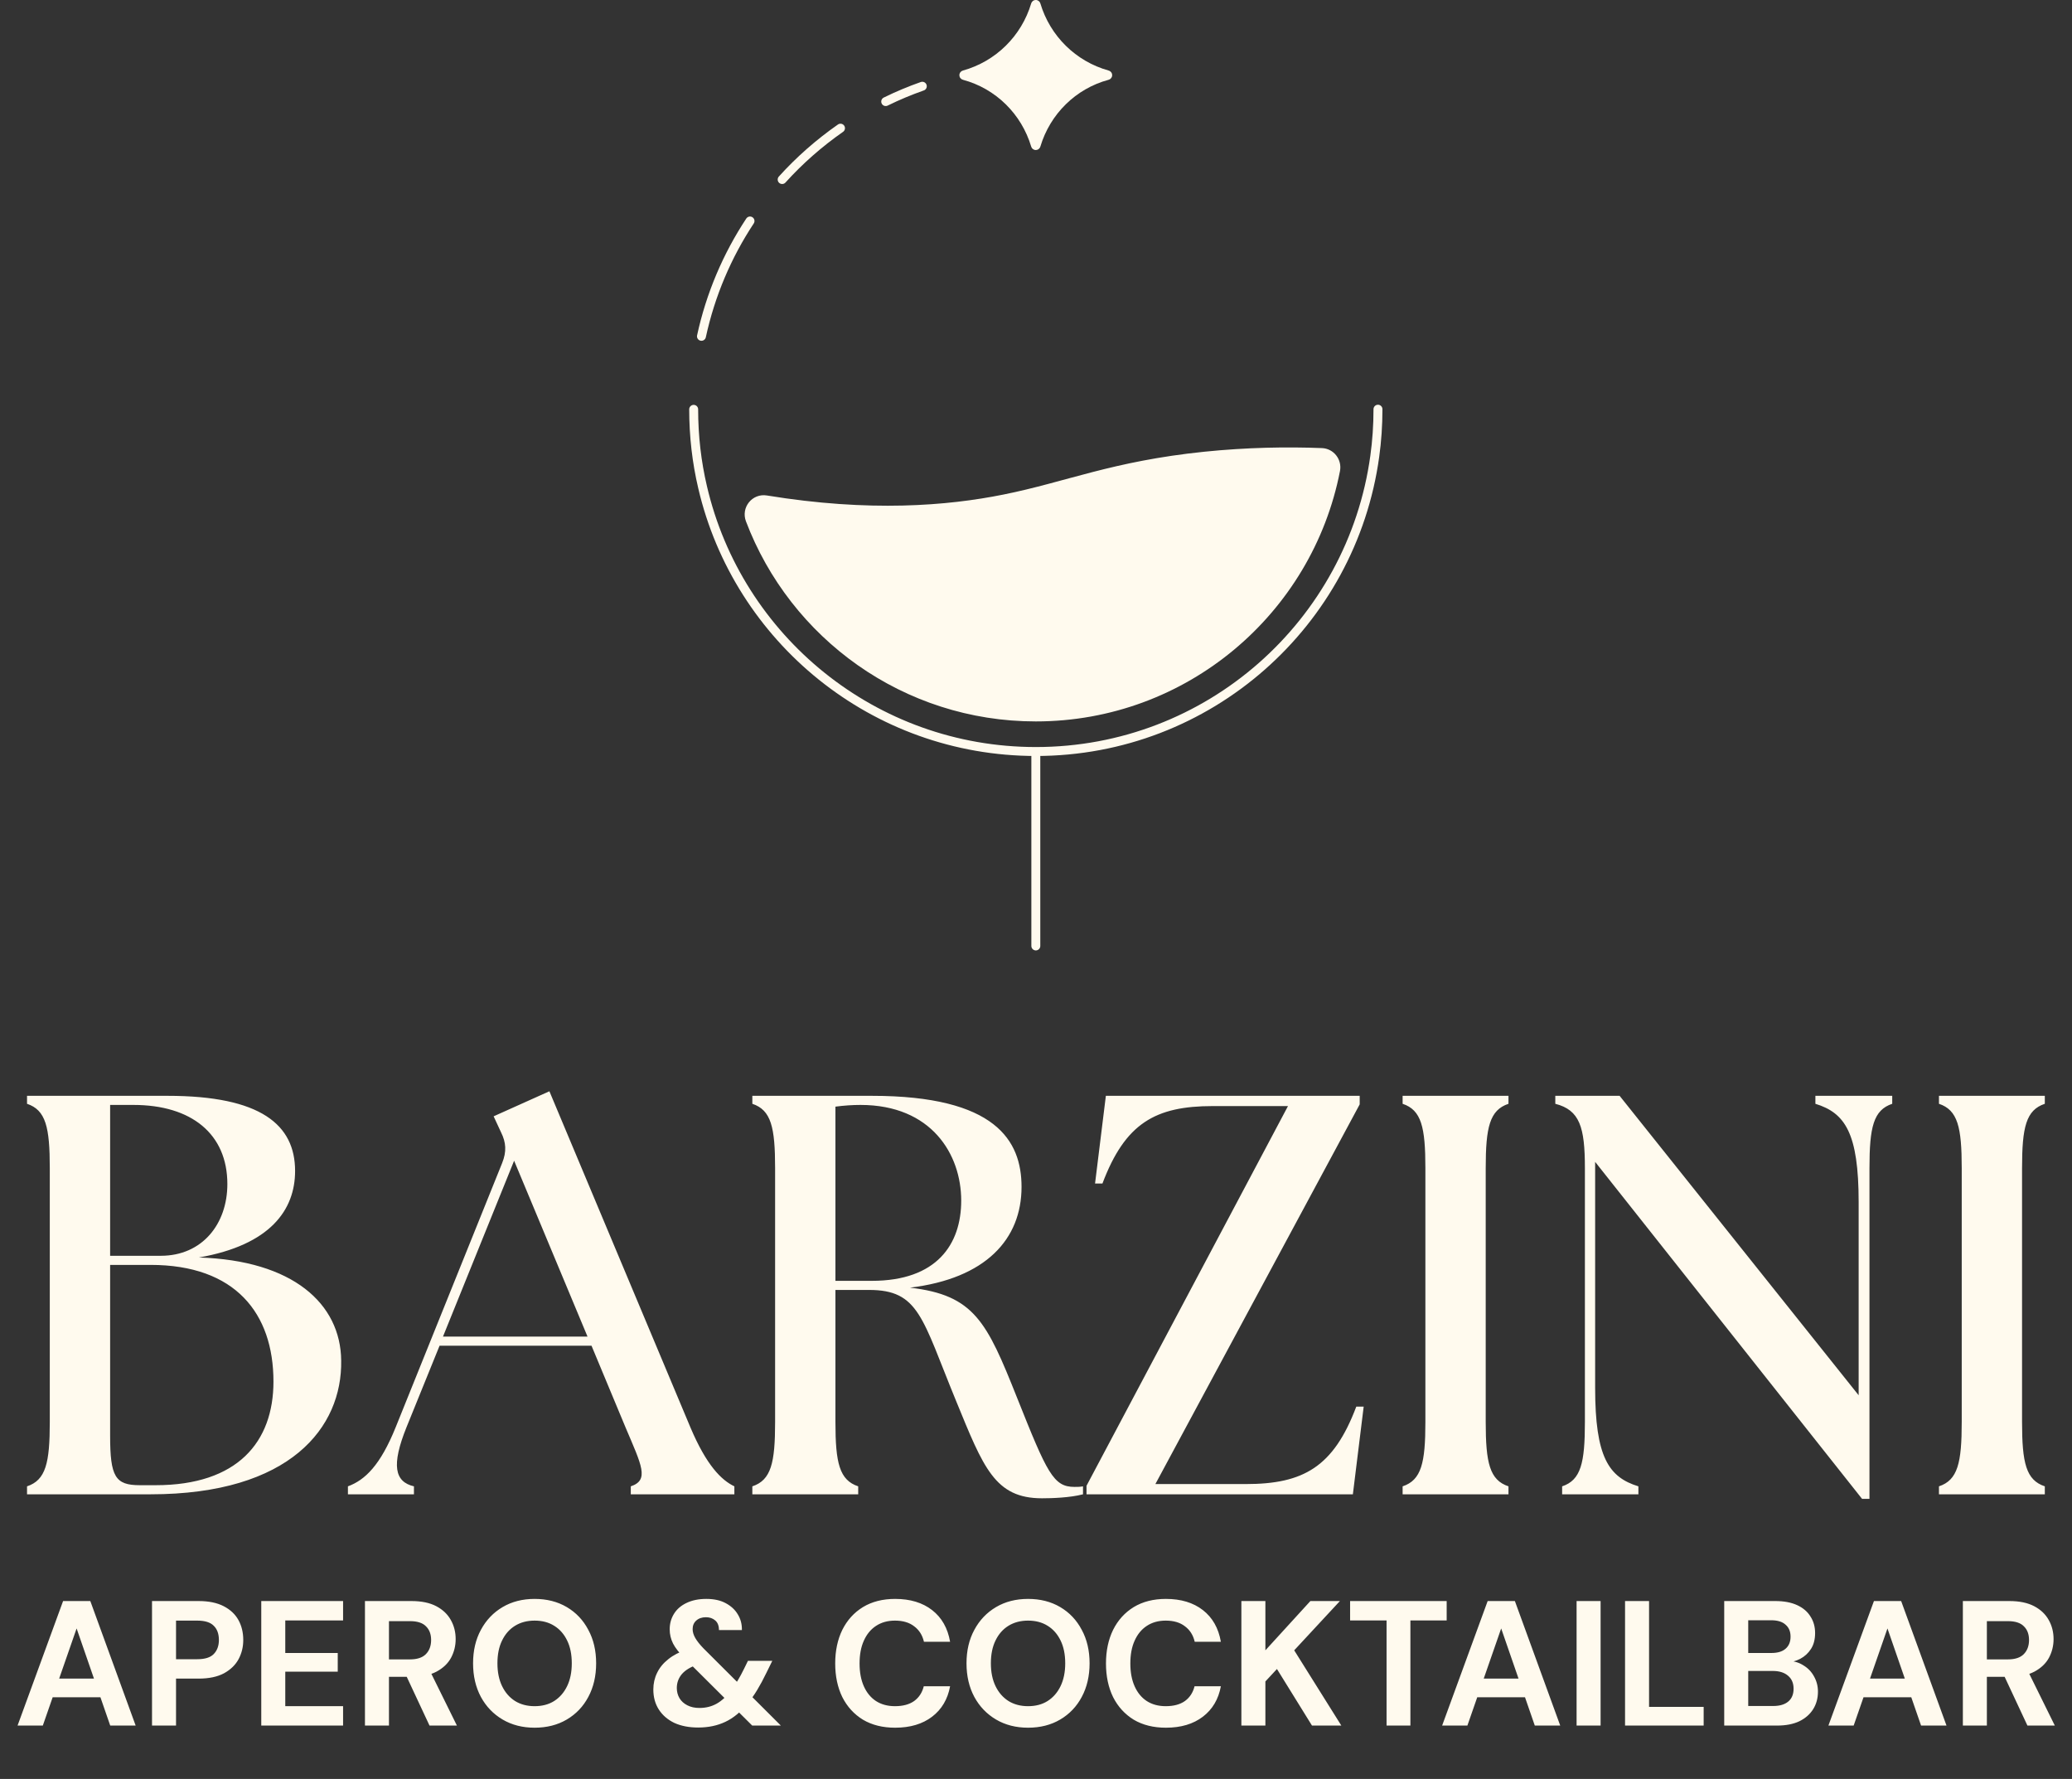 <svg width="466" height="400" viewBox="0 0 466 400" fill="none" xmlns="http://www.w3.org/2000/svg">
<rect x="0" y="0" width="466" height="400" fill="#333333" stroke="none"/>
<path d="M3.95 388L14.19 360H20.31L30.51 388H24.79L17.23 366.16L9.63 388H3.95ZM8.47 381.64L9.91 377.44H24.15L25.55 381.64H8.47ZM34.19 388V360H44.67C46.936 360 48.816 360.387 50.31 361.16C51.803 361.933 52.91 362.973 53.63 364.28C54.35 365.587 54.71 367.08 54.71 368.76C54.71 370.307 54.363 371.733 53.67 373.04C52.976 374.347 51.883 375.413 50.39 376.24C48.896 377.04 46.99 377.44 44.67 377.44H39.59V388H34.19ZM39.59 373.08H44.35C46.083 373.08 47.323 372.693 48.07 371.92C48.843 371.12 49.23 370.067 49.23 368.76C49.23 367.373 48.843 366.307 48.07 365.56C47.323 364.787 46.083 364.4 44.35 364.4H39.59V373.08ZM58.76 388V360H77.16V364.36H64.16V371.68H75.96V375.88H64.16V383.64H77.16V388H58.76ZM82.08 388V360H92.52C94.787 360 96.654 360.387 98.12 361.16C99.587 361.933 100.68 362.973 101.4 364.28C102.12 365.56 102.48 366.987 102.48 368.56C102.48 370.053 102.134 371.453 101.44 372.76C100.747 374.04 99.654 375.08 98.16 375.88C96.694 376.653 94.8 377.04 92.48 377.04H87.48V388H82.08ZM96.6 388L90.84 375.68H96.68L102.76 388H96.6ZM87.48 373.12H92.2C93.827 373.12 95.027 372.72 95.8 371.92C96.574 371.12 96.96 370.067 96.96 368.76C96.96 367.453 96.574 366.427 95.8 365.68C95.054 364.907 93.854 364.52 92.2 364.52H87.48V373.12ZM120.235 388.48C117.515 388.48 115.115 387.867 113.035 386.64C110.955 385.413 109.328 383.72 108.155 381.56C106.981 379.373 106.395 376.853 106.395 374C106.395 371.147 106.981 368.64 108.155 366.48C109.328 364.293 110.955 362.587 113.035 361.36C115.115 360.133 117.515 359.52 120.235 359.52C122.981 359.52 125.395 360.133 127.475 361.36C129.555 362.587 131.168 364.293 132.315 366.48C133.488 368.64 134.075 371.147 134.075 374C134.075 376.853 133.488 379.373 132.315 381.56C131.168 383.72 129.555 385.413 127.475 386.64C125.395 387.867 122.981 388.48 120.235 388.48ZM120.235 383.64C121.941 383.64 123.408 383.253 124.635 382.48C125.888 381.68 126.861 380.56 127.555 379.12C128.248 377.68 128.595 375.973 128.595 374C128.595 372 128.248 370.293 127.555 368.88C126.861 367.44 125.888 366.333 124.635 365.56C123.408 364.787 121.941 364.4 120.235 364.4C118.555 364.4 117.088 364.787 115.835 365.56C114.581 366.333 113.608 367.44 112.915 368.88C112.221 370.293 111.875 372 111.875 374C111.875 375.973 112.221 377.68 112.915 379.12C113.608 380.56 114.581 381.68 115.835 382.48C117.088 383.253 118.555 383.64 120.235 383.64ZM169.176 388L153.976 372.88C152.749 371.653 151.883 370.547 151.376 369.56C150.869 368.547 150.616 367.48 150.616 366.36C150.616 365.08 150.936 363.92 151.576 362.88C152.216 361.84 153.149 361.027 154.376 360.44C155.629 359.827 157.123 359.52 158.856 359.52C160.589 359.52 162.043 359.84 163.216 360.48C164.416 361.12 165.323 361.96 165.936 363C166.576 364.04 166.883 365.213 166.856 366.52H161.696C161.696 365.56 161.416 364.84 160.856 364.36C160.296 363.88 159.603 363.64 158.776 363.64C157.869 363.64 157.136 363.893 156.576 364.4C156.043 364.88 155.776 365.52 155.776 366.32C155.776 366.96 155.976 367.627 156.376 368.32C156.776 369.013 157.389 369.787 158.216 370.64L175.616 388H169.176ZM157.016 388.44C154.963 388.44 153.176 388.093 151.656 387.4C150.163 386.68 149.003 385.68 148.176 384.4C147.349 383.12 146.936 381.613 146.936 379.88C146.936 378.547 147.216 377.307 147.776 376.16C148.336 374.987 149.176 373.96 150.296 373.08C151.416 372.173 152.803 371.453 154.456 370.92L156.496 370.28L158.856 373.64L157.016 374.24C155.389 374.773 154.176 375.493 153.376 376.4C152.603 377.307 152.216 378.36 152.216 379.56C152.216 380.387 152.416 381.147 152.816 381.84C153.216 382.507 153.803 383.04 154.576 383.44C155.349 383.84 156.256 384.04 157.296 384.04C158.736 384.04 160.029 383.72 161.176 383.08C162.323 382.44 163.429 381.413 164.496 380C164.976 379.36 165.456 378.64 165.936 377.84C166.416 377.04 166.896 376.147 167.376 375.16L168.216 373.44H173.696L172.336 376.2C171.669 377.587 170.989 378.853 170.296 380C169.603 381.147 168.883 382.16 168.136 383.04C166.616 384.933 164.949 386.307 163.136 387.16C161.349 388.013 159.309 388.44 157.016 388.44ZM201.32 388.48C198.52 388.48 196.107 387.88 194.08 386.68C192.08 385.453 190.533 383.76 189.44 381.6C188.373 379.413 187.84 376.893 187.84 374.04C187.84 371.187 188.373 368.667 189.44 366.48C190.533 364.293 192.08 362.587 194.08 361.36C196.107 360.133 198.52 359.52 201.32 359.52C204.707 359.52 207.48 360.36 209.64 362.04C211.8 363.72 213.147 366.093 213.68 369.16H207.8C207.453 367.667 206.72 366.507 205.6 365.68C204.507 364.827 203.067 364.4 201.28 364.4C199.627 364.4 198.2 364.8 197 365.6C195.827 366.373 194.92 367.48 194.28 368.92C193.64 370.333 193.32 372.04 193.32 374.04C193.32 376.013 193.64 377.72 194.28 379.16C194.92 380.6 195.827 381.707 197 382.48C198.2 383.253 199.627 383.64 201.28 383.64C203.067 383.64 204.507 383.253 205.6 382.48C206.693 381.68 207.413 380.573 207.76 379.16H213.68C213.147 382.067 211.8 384.347 209.64 386C207.48 387.653 204.707 388.48 201.32 388.48ZM231.211 388.48C228.491 388.48 226.091 387.867 224.011 386.64C221.931 385.413 220.305 383.72 219.131 381.56C217.958 379.373 217.371 376.853 217.371 374C217.371 371.147 217.958 368.64 219.131 366.48C220.305 364.293 221.931 362.587 224.011 361.36C226.091 360.133 228.491 359.52 231.211 359.52C233.958 359.52 236.371 360.133 238.451 361.36C240.531 362.587 242.145 364.293 243.291 366.48C244.465 368.64 245.051 371.147 245.051 374C245.051 376.853 244.465 379.373 243.291 381.56C242.145 383.72 240.531 385.413 238.451 386.64C236.371 387.867 233.958 388.48 231.211 388.48ZM231.211 383.64C232.918 383.64 234.385 383.253 235.611 382.48C236.865 381.68 237.838 380.56 238.531 379.12C239.225 377.68 239.571 375.973 239.571 374C239.571 372 239.225 370.293 238.531 368.88C237.838 367.44 236.865 366.333 235.611 365.56C234.385 364.787 232.918 364.4 231.211 364.4C229.531 364.4 228.065 364.787 226.811 365.56C225.558 366.333 224.585 367.44 223.891 368.88C223.198 370.293 222.851 372 222.851 374C222.851 375.973 223.198 377.68 223.891 379.12C224.585 380.56 225.558 381.68 226.811 382.48C228.065 383.253 229.531 383.64 231.211 383.64ZM262.218 388.48C259.418 388.48 257.005 387.88 254.978 386.68C252.978 385.453 251.432 383.76 250.338 381.6C249.272 379.413 248.738 376.893 248.738 374.04C248.738 371.187 249.272 368.667 250.338 366.48C251.432 364.293 252.978 362.587 254.978 361.36C257.005 360.133 259.418 359.52 262.218 359.52C265.605 359.52 268.378 360.36 270.538 362.04C272.698 363.72 274.045 366.093 274.578 369.16H268.698C268.352 367.667 267.618 366.507 266.498 365.68C265.405 364.827 263.965 364.4 262.178 364.4C260.525 364.4 259.098 364.8 257.898 365.6C256.725 366.373 255.818 367.48 255.178 368.92C254.538 370.333 254.218 372.04 254.218 374.04C254.218 376.013 254.538 377.72 255.178 379.16C255.818 380.6 256.725 381.707 257.898 382.48C259.098 383.253 260.525 383.64 262.178 383.64C263.965 383.64 265.405 383.253 266.498 382.48C267.592 381.68 268.312 380.573 268.658 379.16H274.578C274.045 382.067 272.698 384.347 270.538 386C268.378 387.653 265.605 388.48 262.218 388.48ZM279.19 388V360H284.59V371.08L294.71 360H301.35L291.07 371.08L301.67 388H295.07L287.19 375.28L284.59 378.08V388H279.19ZM311.843 388V364.36H303.643V360H325.363V364.36H317.203V388H311.843ZM324.341 388L334.581 360H340.701L350.901 388H345.181L337.621 366.16L330.021 388H324.341ZM328.861 381.64L330.301 377.44H344.541L345.941 381.64H328.861ZM354.58 388V360H359.98V388H354.58ZM365.479 388V360H370.879V383.8H383.159V388H365.479ZM387.783 388V360H399.263C401.21 360 402.85 360.307 404.183 360.92C405.517 361.533 406.517 362.387 407.183 363.48C407.877 364.547 408.223 365.787 408.223 367.2C408.223 368.613 407.917 369.8 407.303 370.76C406.69 371.72 405.877 372.467 404.863 373C403.877 373.507 402.783 373.8 401.583 373.88L402.223 373.44C403.503 373.493 404.637 373.84 405.623 374.48C406.637 375.093 407.423 375.92 407.983 376.96C408.57 378 408.863 379.133 408.863 380.36C408.863 381.853 408.503 383.173 407.783 384.32C407.063 385.467 406.023 386.373 404.663 387.04C403.303 387.68 401.637 388 399.663 388H387.783ZM393.183 383.6H398.783C400.25 383.6 401.383 383.267 402.183 382.6C402.983 381.933 403.383 380.973 403.383 379.72C403.383 378.467 402.97 377.493 402.143 376.8C401.317 376.08 400.17 375.72 398.703 375.72H393.183V383.6ZM393.183 371.68H398.383C399.797 371.68 400.863 371.36 401.583 370.72C402.33 370.08 402.703 369.173 402.703 368C402.703 366.853 402.33 365.96 401.583 365.32C400.863 364.653 399.783 364.32 398.343 364.32H393.183V371.68ZM411.216 388L421.456 360H427.576L437.776 388H432.056L424.496 366.16L416.896 388H411.216ZM415.736 381.64L417.176 377.44H431.416L432.816 381.64H415.736ZM441.455 388V360H451.895C454.162 360 456.029 360.387 457.495 361.16C458.962 361.933 460.055 362.973 460.775 364.28C461.495 365.56 461.855 366.987 461.855 368.56C461.855 370.053 461.509 371.453 460.815 372.76C460.122 374.04 459.029 375.08 457.535 375.88C456.069 376.653 454.175 377.04 451.855 377.04H446.855V388H441.455ZM455.975 388L450.215 375.68H456.055L462.135 388H455.975ZM446.855 373.12H451.575C453.202 373.12 454.402 372.72 455.175 371.92C455.949 371.12 456.335 370.067 456.335 368.76C456.335 367.453 455.949 366.427 455.175 365.68C454.429 364.907 453.229 364.52 451.575 364.52H446.855V373.12Z" fill="#FFFAEE"/>
<path d="M33.855 336H6.079V334.208C10.303 332.8 11.198 328.96 11.198 319.744V262.656C11.198 253.44 10.303 249.6 6.079 248.192V246.4H37.694C58.687 246.4 66.367 252.928 66.367 263.296C66.367 272 60.862 279.936 44.734 282.752C65.855 283.392 76.606 293.12 76.734 305.92C76.99 320.896 65.343 336 33.855 336ZM35.007 333.952C53.438 333.952 61.502 324.224 61.502 310.656C61.502 295.296 52.926 284.416 33.855 284.416H24.767V322.816C24.767 332.032 25.919 333.952 31.422 333.952H35.007ZM36.158 282.368C45.502 282.368 51.135 275.2 51.135 266.24C51.135 254.976 43.071 248.448 30.015 248.448H24.767V282.368H36.158ZM78.249 336V334.208C82.09 332.8 85.546 329.472 89.001 320.896L112.938 261.504C113.962 258.944 113.833 256.896 112.682 254.592L111.018 251.008L123.562 245.376L155.306 321.024C158.89 329.472 162.218 332.8 165.162 334.208V336H141.866V334.208C146.09 332.8 144.298 329.472 140.714 321.024L133.034 302.592H98.858L91.433 320.896C87.978 329.472 88.746 333.184 93.097 334.208V336H78.249ZM99.626 300.544H132.138L115.626 260.992L99.626 300.544ZM234.356 336.896C223.732 336.896 221.172 329.984 215.028 315.008C207.348 296.32 206.708 290.048 195.444 290.048H187.892V319.744C187.892 328.96 188.788 332.8 193.012 334.208V336H169.204V334.208C173.428 332.8 174.324 328.96 174.324 319.744V262.656C174.324 253.44 173.428 249.6 169.204 248.192V246.4H196.083C223.988 246.4 229.748 256.512 229.748 266.88C229.748 278.656 221.684 287.488 204.66 289.536C219.124 291.2 221.94 297.216 228.724 314.24C235.507 331.264 236.916 334.336 241.652 334.336C242.292 334.336 242.932 334.336 243.572 334.208V336C240.628 336.768 236.532 336.896 234.356 336.896ZM196.083 288C210.676 288 216.18 279.808 216.18 269.952C216.18 259.584 209.524 248.448 193.524 248.448C191.732 248.448 189.812 248.576 187.892 248.832V288H196.083ZM244.361 336V334.08L289.673 248.704H272.777C259.849 248.704 253.065 252.544 247.945 266.112H246.281L248.713 246.4H305.801V248.32L259.849 333.696H280.201C293.129 333.696 299.913 329.856 305.033 316.288H306.697L304.265 336H244.361ZM315.454 336V334.208C319.678 332.8 320.574 328.96 320.574 319.744V262.656C320.574 253.44 319.678 249.6 315.454 248.192V246.4H339.262V248.192C335.038 249.6 334.142 253.44 334.142 262.656V319.744C334.142 328.96 335.038 332.8 339.262 334.208V336H315.454ZM418.785 337.024L358.753 261.248V312.064C358.753 327.68 361.825 332.16 368.481 334.208V336H351.329V334.208C355.553 332.8 356.449 328.96 356.449 319.744V262.656C356.449 253.44 355.297 249.6 349.793 248.192V246.4H364.257L418.017 313.728V270.336C418.017 254.72 414.945 250.24 408.289 248.192V246.4H425.569V248.192C421.345 249.6 420.449 253.44 420.449 262.656V337.024H418.785ZM436.079 336V334.208C440.303 332.8 441.199 328.96 441.199 319.744V262.656C441.199 253.44 440.303 249.6 436.079 248.192V246.4H459.887V248.192C455.663 249.6 454.767 253.44 454.767 262.656V319.744C454.767 328.96 455.663 332.8 459.887 334.208V336H436.079Z" fill="#FFFAEE"/>
<g clip-path="url(#clip0_186_17)">
<path d="M249.07 16.97C241.35 19.04 235.3 25.02 233.02 32.67C233 32.75 232.9 32.75 232.88 32.67C230.6 25.02 224.55 19.04 216.83 16.97C216.75 16.95 216.75 16.85 216.83 16.83C224.55 14.69 230.6 8.71 232.88 1.06C232.9 0.98 233 0.98 233.02 1.06C235.3 8.71 241.35 14.69 249.07 16.83C249.15 16.85 249.15 16.95 249.07 16.97Z" fill="#FFFAEE" stroke="#FFFAEE" stroke-width="2.01" stroke-miterlimit="10" stroke-linecap="round"/>
<path d="M168.68 49.69C163.55 57.46 159.8 66.22 157.76 75.62" stroke="#FFFAEE" stroke-width="2.01" stroke-miterlimit="10" stroke-linecap="round"/>
<path d="M189.03 28.82C184.23 32.17 179.82 36.04 175.91 40.37" stroke="#FFFAEE" stroke-width="2.01" stroke-miterlimit="10" stroke-linecap="round"/>
<path d="M207.43 19.39C204.61 20.38 201.86 21.53 199.2 22.84" stroke="#FFFAEE" stroke-width="2.01" stroke-miterlimit="10" stroke-linecap="round"/>
<path d="M309.91 92.01V92.03C309.91 95.61 309.67 99.15 309.19 102.6C304.04 140.11 271.88 168.98 232.97 168.98C196.5 168.98 165.95 143.62 158.02 109.57C156.69 103.93 156.01 98.08 156.01 92.04" stroke="#FFFAEE" stroke-width="2.01" stroke-miterlimit="10" stroke-linecap="round"/>
<path d="M297.269 101.76C299.309 101.84 300.769 103.73 300.379 105.73C294.219 137.34 266.379 161.21 232.959 161.21C203.589 161.21 178.529 142.79 168.709 116.87C167.799 114.47 169.779 111.99 172.309 112.4C195.549 116.2 213.139 114.75 225.859 112.19C240.049 109.35 250.309 104.7 270.959 102.57C280.519 101.6 289.389 101.45 297.269 101.76Z" fill="#FFFAEE" stroke="#FFFAEE" stroke-width="2.01" stroke-miterlimit="10" stroke-linecap="round"/>
<path d="M232.96 169.19V212.7" stroke="#FFFAEE" stroke-width="2.01" stroke-miterlimit="10" stroke-linecap="round"/>
</g>
<defs>
<clipPath id="clip0_186_17">
<rect width="155.92" height="213.71" fill="white" transform="translate(155)"/>
</clipPath>
</defs>
</svg>
